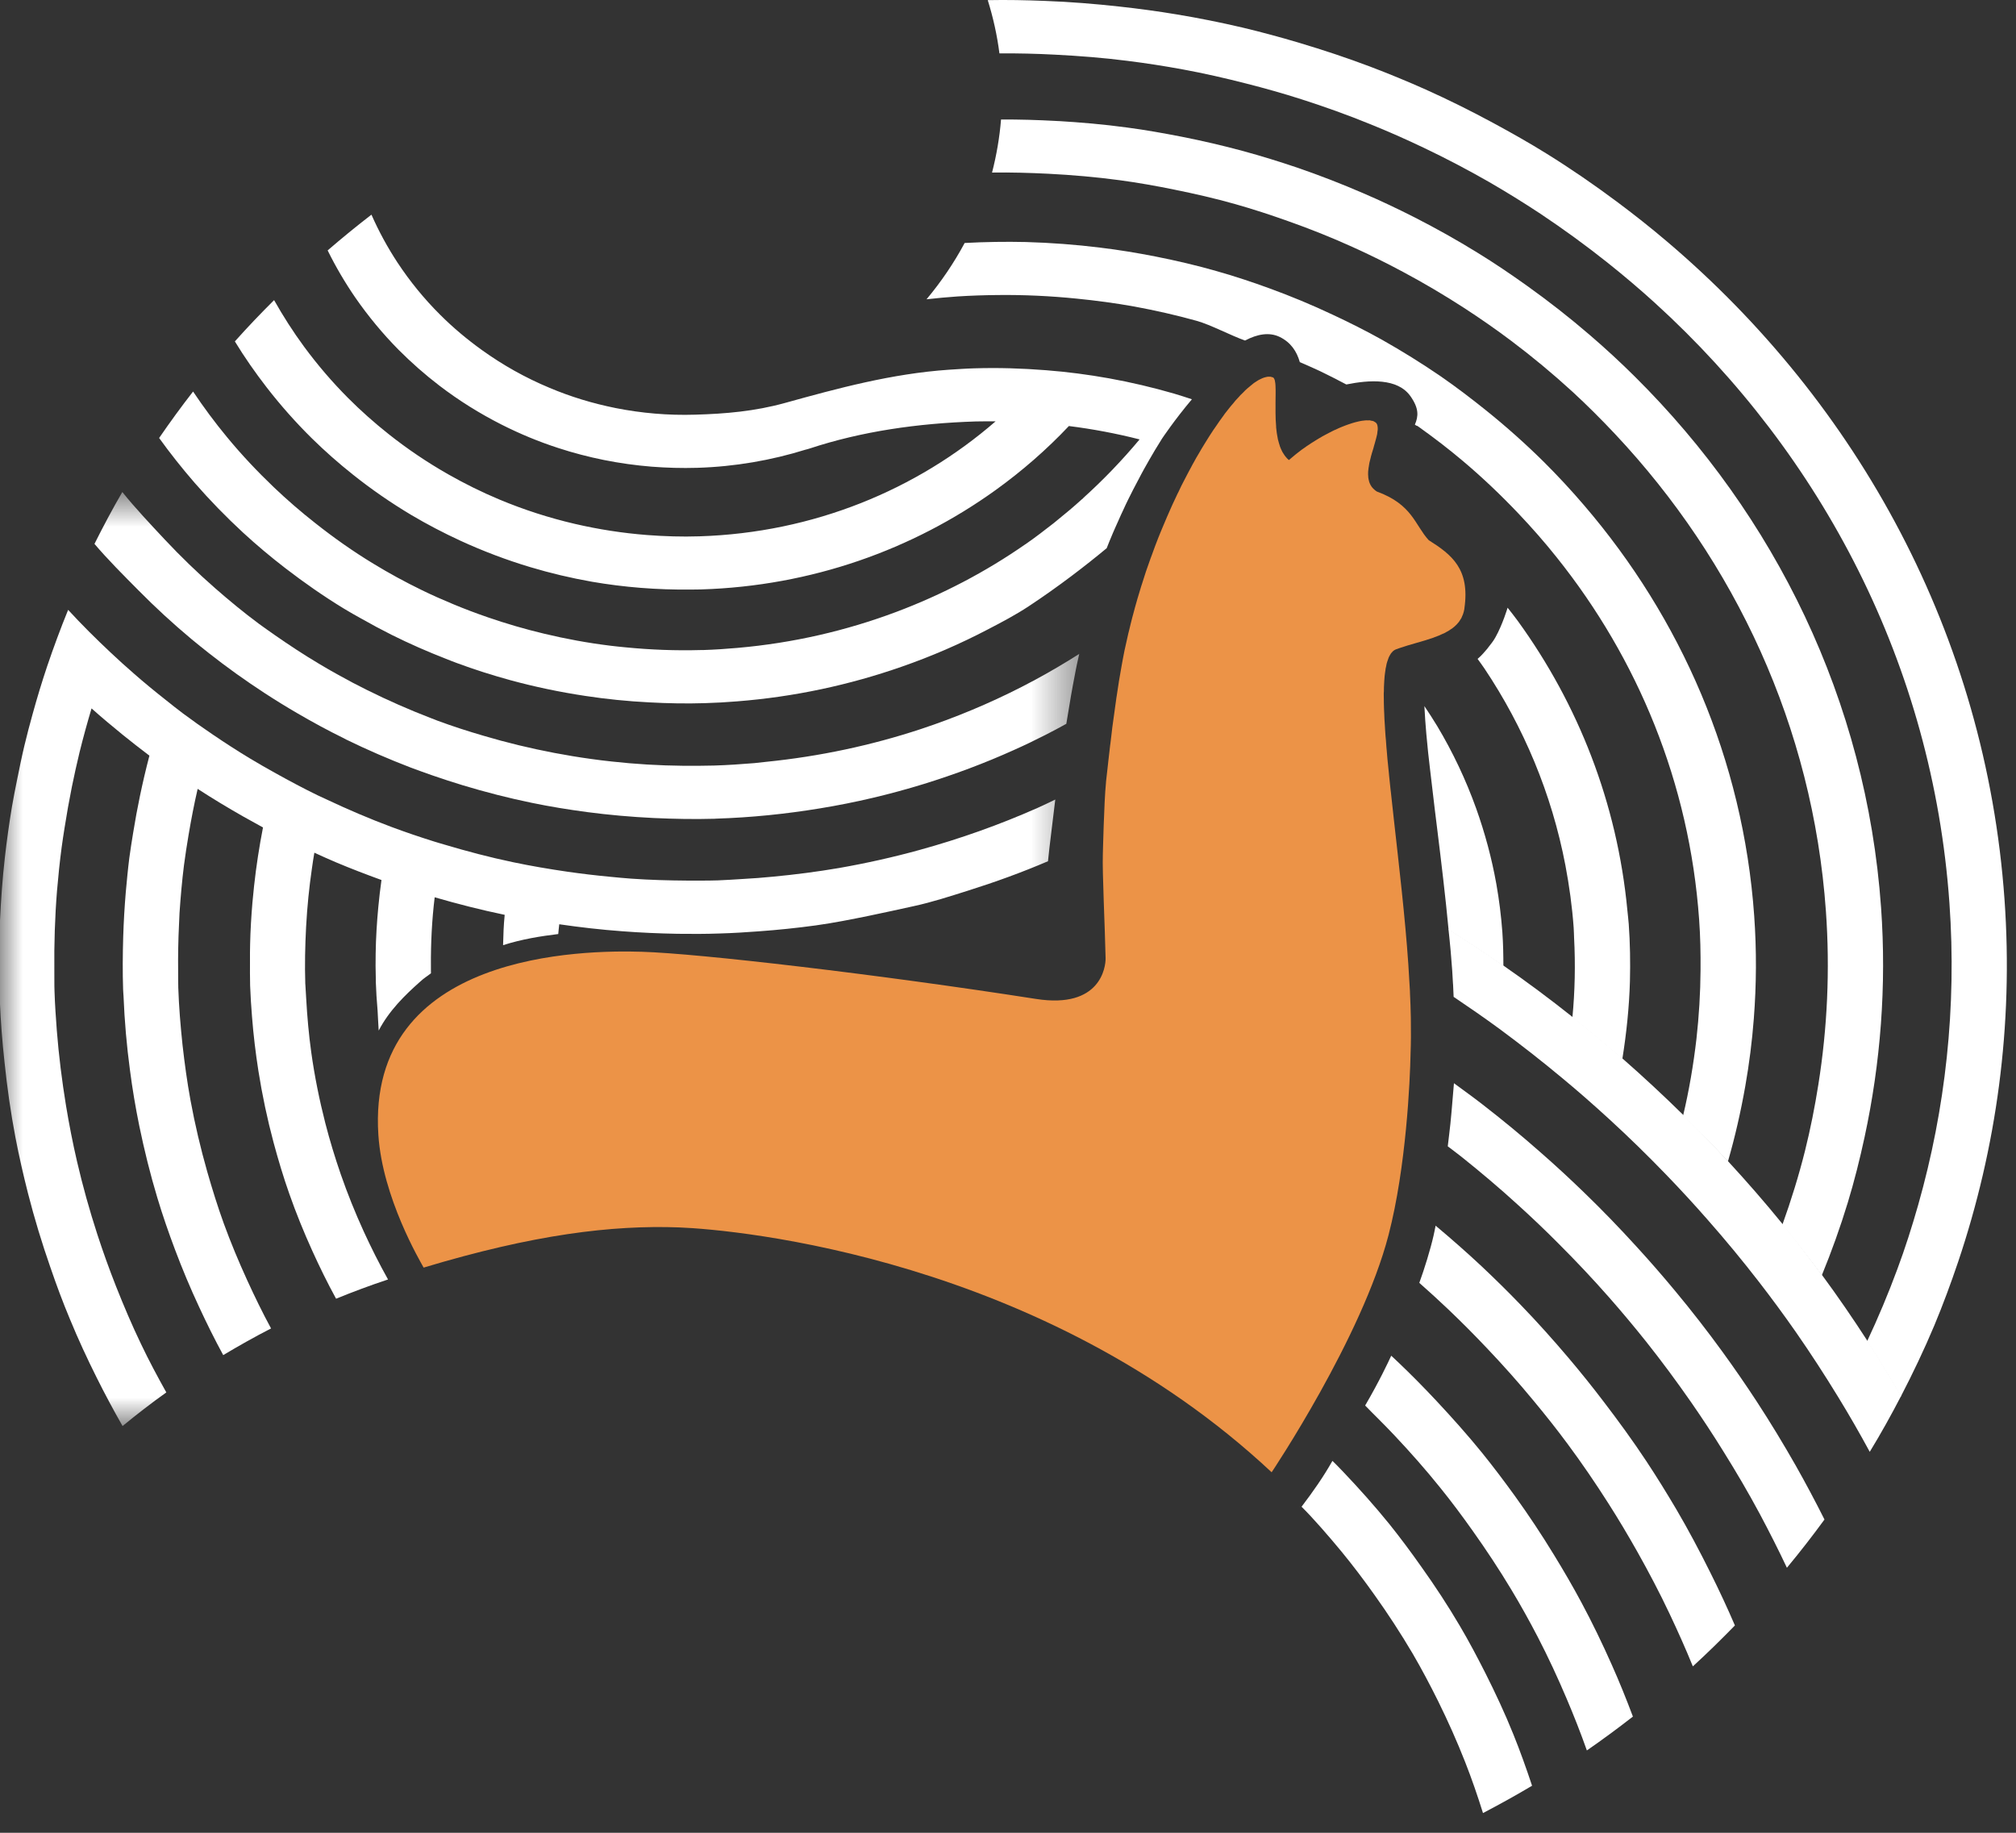 <svg width="44" height="40" viewBox="0 0 44 40" fill="none" xmlns="http://www.w3.org/2000/svg">
<rect x="0" y="0" width="44" height="40" fill="#333333" stroke="none"/>
<path fill-rule="evenodd" clip-rule="evenodd" d="M35.285 4.399C34.793 4.033 34.287 3.684 33.764 3.359C33.384 3.122 32.993 2.902 32.598 2.688C32.116 2.427 31.622 2.181 31.117 1.954C30.718 1.776 30.31 1.608 29.899 1.452C29.394 1.261 28.879 1.091 28.358 0.935C27.948 0.813 27.534 0.701 27.116 0.601C26.645 0.491 26.168 0.395 25.686 0.315C25.272 0.246 24.852 0.189 24.431 0.143C23.895 0.084 23.356 0.04 22.811 0.02C22.397 0.003 21.979 -0.005 21.558 0.003C21.675 0.378 21.762 0.766 21.813 1.165C22.22 1.162 22.625 1.172 23.026 1.193C23.555 1.22 24.081 1.261 24.598 1.327C25.008 1.378 25.413 1.441 25.815 1.515C26.283 1.601 26.746 1.707 27.202 1.824C27.608 1.927 28.008 2.04 28.405 2.167C28.911 2.329 29.41 2.508 29.898 2.707C30.297 2.868 30.689 3.041 31.074 3.225C31.559 3.456 32.033 3.705 32.498 3.971C32.88 4.192 33.255 4.424 33.623 4.667C34.125 5.002 34.612 5.356 35.082 5.73C35.437 6.013 35.784 6.306 36.119 6.611C39.766 9.928 42.179 14.518 42.547 19.706C42.709 21.988 42.459 24.207 41.865 26.298C41.73 26.772 41.581 27.241 41.409 27.702C41.213 28.233 40.99 28.764 40.75 29.274C41.006 29.668 41.252 30.072 41.487 30.477C41.748 29.975 41.998 29.45 42.218 28.926C42.408 28.47 42.579 28.008 42.738 27.537C43.573 25.056 43.945 22.386 43.749 19.628C43.341 13.871 40.554 8.809 36.378 5.267C36.024 4.966 35.659 4.678 35.285 4.399Z" fill="white"/>
<path fill-rule="evenodd" clip-rule="evenodd" d="M35.685 8.223C35.369 7.909 35.041 7.606 34.702 7.315C34.26 6.934 33.798 6.573 33.322 6.233C32.972 5.983 32.616 5.742 32.248 5.516C31.805 5.242 31.349 4.987 30.882 4.748C30.511 4.56 30.134 4.38 29.751 4.216C29.279 4.012 28.798 3.825 28.308 3.657C27.923 3.527 27.532 3.406 27.137 3.298C26.694 3.178 26.246 3.074 25.791 2.984C25.396 2.907 25 2.836 24.598 2.783C24.089 2.714 23.572 2.668 23.053 2.64C22.653 2.618 22.252 2.606 21.848 2.608C21.816 3.003 21.749 3.389 21.652 3.766C22.064 3.76 22.474 3.772 22.881 3.792C23.406 3.819 23.925 3.864 24.437 3.933C24.837 3.987 25.231 4.057 25.623 4.137C26.073 4.228 26.519 4.33 26.957 4.454C27.346 4.564 27.728 4.689 28.107 4.824C28.589 4.994 29.06 5.182 29.521 5.391C29.896 5.56 30.263 5.742 30.623 5.935C31.078 6.178 31.52 6.44 31.95 6.718C32.303 6.947 32.65 7.188 32.986 7.441C33.447 7.788 33.891 8.157 34.316 8.546C34.638 8.842 34.947 9.151 35.247 9.47C37.861 12.251 39.566 15.859 39.851 19.883C39.943 21.172 39.882 22.438 39.687 23.666C39.61 24.155 39.514 24.639 39.395 25.116C39.259 25.66 39.089 26.207 38.901 26.73C39.195 27.092 39.484 27.458 39.762 27.833C39.974 27.316 40.166 26.781 40.329 26.245C40.472 25.775 40.592 25.296 40.696 24.813C41.043 23.203 41.177 21.524 41.055 19.805C40.733 15.281 38.733 11.249 35.685 8.223Z" fill="white"/>
<path fill-rule="evenodd" clip-rule="evenodd" d="M35.548 20.168C35.541 20.066 35.527 19.967 35.518 19.866C35.296 17.522 34.443 15.37 33.131 13.558C33.058 13.458 32.981 13.361 32.904 13.263C32.904 13.263 32.795 13.631 32.638 13.91C32.585 14.004 32.539 14.055 32.488 14.122L32.46 14.159L32.426 14.198C32.389 14.242 32.352 14.284 32.312 14.323L32.249 14.38C32.299 14.45 32.35 14.518 32.397 14.588C33.255 15.87 33.867 17.322 34.166 18.888C34.25 19.333 34.313 19.785 34.346 20.247C34.351 20.32 34.352 20.393 34.355 20.465C34.386 21.05 34.373 21.644 34.318 22.21C34.69 22.505 35.051 22.804 35.408 23.115C35.497 22.561 35.558 21.985 35.574 21.412C35.584 21.001 35.578 20.587 35.548 20.168Z" fill="white"/>
<path fill-rule="evenodd" clip-rule="evenodd" d="M32.659 19.297C32.558 18.73 32.409 18.181 32.22 17.65C31.994 17.019 31.708 16.415 31.368 15.847C31.279 15.699 31.184 15.554 31.088 15.411L31.106 15.715C31.108 15.735 31.13 16.015 31.13 16.015L31.169 16.419L31.208 16.762L31.315 17.667L31.368 18.096C31.457 18.815 31.547 19.563 31.616 20.293C32.022 20.549 32.42 20.811 32.812 21.085C32.812 20.844 32.807 20.592 32.79 20.35C32.764 19.993 32.72 19.642 32.659 19.297Z" fill="white"/>
<path fill-rule="evenodd" clip-rule="evenodd" d="M24.234 11.766C24.273 11.67 24.307 11.592 24.341 11.515L24.395 11.395C24.419 11.341 24.442 11.286 24.467 11.233L24.506 11.15C24.521 11.114 24.548 11.06 24.573 11.005L24.627 10.894C24.667 10.816 24.698 10.751 24.731 10.687L24.906 10.354C24.948 10.274 24.988 10.204 25.026 10.137C25.039 10.112 25.062 10.071 25.086 10.031C25.105 9.998 25.128 9.956 25.155 9.913L25.204 9.829L25.361 9.574C25.361 9.574 25.63 9.169 26.014 8.714C25.885 8.672 25.757 8.629 25.626 8.591L25.623 8.59C25.16 8.456 24.687 8.344 24.205 8.257C23.754 8.176 23.296 8.116 22.831 8.08C22.313 8.039 21.788 8.022 21.256 8.039C21.074 8.044 20.893 8.058 20.711 8.069C19.461 8.155 18.284 8.475 17.13 8.795C16.471 8.977 15.835 9.031 15.177 9.05C14.581 9.069 13.998 9.017 13.438 8.906C12.935 8.805 12.451 8.658 11.991 8.463C11.466 8.244 10.975 7.968 10.521 7.642C10.195 7.408 9.887 7.15 9.605 6.868C9.257 6.522 8.947 6.141 8.678 5.734C8.459 5.401 8.268 5.051 8.107 4.685C7.78 4.936 7.462 5.197 7.151 5.465C7.329 5.826 7.532 6.171 7.759 6.501C8.039 6.904 8.352 7.282 8.696 7.631C8.975 7.911 9.273 8.174 9.588 8.415C10.012 8.74 10.467 9.024 10.949 9.268C11.345 9.468 11.758 9.64 12.188 9.779C12.835 9.99 13.517 10.128 14.222 10.185C14.549 10.21 14.88 10.22 15.216 10.21C16.041 10.185 16.835 10.046 17.584 9.813C17.61 9.808 17.635 9.8 17.667 9.79C18.809 9.413 20.027 9.239 21.295 9.198C21.441 9.195 21.586 9.195 21.73 9.195C20.011 10.688 17.757 11.627 15.265 11.705C14.881 11.718 14.5 11.705 14.124 11.677C13.587 11.635 13.061 11.553 12.549 11.434C11.98 11.302 11.431 11.124 10.902 10.903C10.514 10.741 10.14 10.555 9.779 10.35C9.323 10.09 8.89 9.798 8.483 9.475C8.173 9.229 7.878 8.968 7.6 8.689C7.25 8.338 6.928 7.962 6.635 7.564C6.397 7.24 6.18 6.901 5.982 6.55C5.688 6.842 5.401 7.143 5.126 7.451C5.338 7.799 5.572 8.134 5.822 8.457C6.126 8.849 6.456 9.221 6.811 9.571C7.092 9.847 7.389 10.109 7.7 10.356C8.102 10.677 8.529 10.972 8.976 11.239C9.322 11.444 9.682 11.632 10.051 11.802C10.541 12.027 11.048 12.22 11.572 12.377C12.011 12.509 12.46 12.615 12.918 12.696C13.619 12.817 14.341 12.875 15.078 12.867C15.153 12.865 15.228 12.867 15.305 12.864C17.714 12.79 19.925 11.993 21.725 10.699C22.306 10.281 22.844 9.812 23.329 9.298C23.855 9.364 24.37 9.462 24.872 9.59C24.492 10.045 24.081 10.473 23.64 10.871L23.643 10.872C23.633 10.88 23.621 10.89 23.61 10.899C23.439 11.054 23.262 11.204 23.082 11.348C23.054 11.372 23.026 11.395 22.998 11.417C22.796 11.575 22.592 11.732 22.38 11.879C22.38 11.879 22.38 11.879 22.378 11.879C21.516 12.479 20.569 12.976 19.561 13.355C18.472 13.764 17.311 14.034 16.098 14.14C15.851 14.162 15.601 14.179 15.349 14.187C15.333 14.187 15.318 14.187 15.302 14.187C14.745 14.203 14.194 14.181 13.654 14.128C13.542 14.117 13.429 14.106 13.318 14.092C12.827 14.032 12.346 13.943 11.875 13.83C11.459 13.731 11.049 13.611 10.651 13.474C10.393 13.385 10.14 13.29 9.891 13.186C9.658 13.089 9.426 12.987 9.2 12.876C8.84 12.701 8.49 12.51 8.15 12.303C7.706 12.034 7.283 11.735 6.88 11.416C6.565 11.169 6.263 10.907 5.974 10.632C5.613 10.287 5.269 9.922 4.952 9.537C4.689 9.219 4.444 8.888 4.214 8.545C3.956 8.876 3.71 9.214 3.473 9.559C3.715 9.895 3.973 10.22 4.245 10.534C4.579 10.917 4.933 11.281 5.308 11.627C5.603 11.898 5.911 12.157 6.23 12.402C6.639 12.717 7.064 13.014 7.508 13.284C7.631 13.359 7.757 13.43 7.884 13.5C8.104 13.625 8.328 13.745 8.555 13.859C8.938 14.049 9.33 14.222 9.732 14.378C9.811 14.409 9.889 14.441 9.969 14.47C10.351 14.612 10.742 14.736 11.139 14.845C11.671 14.99 12.216 15.104 12.772 15.188C13.231 15.258 13.697 15.305 14.169 15.329C14.572 15.351 14.979 15.359 15.387 15.346C15.623 15.339 15.855 15.326 16.087 15.307C17.34 15.209 18.542 14.948 19.676 14.552C20.326 14.326 20.954 14.054 21.554 13.74C21.862 13.58 22.169 13.419 22.456 13.229C23.11 12.797 23.696 12.344 24.154 11.964C24.175 11.913 24.193 11.864 24.215 11.811L24.234 11.766Z" fill="white"/>
<mask id="mask0_28_1198" style="mask-type:luminance" maskUnits="userSpaceOnUse" x="0" y="10" width="24" height="22">
<path d="M0 10.738H23.555V31.123H0V10.738Z" fill="white"/>
</mask>
<g mask="url(#mask0_28_1198)">
<path fill-rule="evenodd" clip-rule="evenodd" d="M23.41 14.989L23.478 14.629C23.487 14.585 23.496 14.54 23.505 14.497C23.52 14.423 23.537 14.346 23.555 14.271C23.477 14.32 23.4 14.369 23.323 14.416C22.99 14.62 22.649 14.812 22.299 14.991C21.595 15.351 20.86 15.659 20.096 15.912C19.02 16.267 17.889 16.509 16.72 16.627C16.634 16.636 16.548 16.647 16.463 16.655C16.172 16.679 15.878 16.699 15.582 16.708C15.359 16.714 15.137 16.714 14.916 16.713C14.389 16.708 13.869 16.677 13.354 16.62C13.199 16.604 13.046 16.584 12.893 16.563C12.625 16.526 12.36 16.482 12.097 16.432C11.572 16.332 11.059 16.208 10.554 16.058C10.214 15.959 9.876 15.85 9.547 15.728C9.501 15.71 9.457 15.691 9.411 15.675C8.932 15.491 8.464 15.285 8.01 15.059C7.798 14.954 7.588 14.844 7.382 14.728C7.239 14.649 7.098 14.569 6.96 14.485C6.629 14.288 6.308 14.077 5.994 13.858C5.881 13.777 5.764 13.698 5.652 13.615C5.322 13.37 5.007 13.11 4.699 12.841C4.313 12.503 3.944 12.147 3.594 11.773C3.303 11.462 2.934 11.071 2.67 10.738C2.455 11.108 2.254 11.486 2.062 11.87C2.337 12.197 2.721 12.581 3.022 12.884C3.389 13.256 3.774 13.61 4.176 13.946C4.302 14.051 4.431 14.153 4.559 14.255C4.754 14.409 4.953 14.557 5.154 14.702C5.356 14.846 5.56 14.986 5.767 15.121C6.003 15.275 6.244 15.424 6.489 15.566C6.82 15.759 7.157 15.943 7.503 16.112C7.52 16.122 7.537 16.131 7.555 16.14C8.013 16.364 8.483 16.567 8.964 16.752C9.121 16.811 9.279 16.867 9.438 16.923C9.656 16.998 9.877 17.071 10.099 17.138C10.595 17.288 11.1 17.418 11.613 17.523C12.009 17.605 12.412 17.67 12.818 17.724C13.296 17.787 13.778 17.829 14.267 17.853C14.708 17.873 15.152 17.882 15.601 17.869C15.608 17.868 15.615 17.869 15.622 17.867C16.393 17.843 17.152 17.765 17.893 17.643C18.669 17.517 19.424 17.337 20.16 17.111C20.834 16.902 21.491 16.657 22.126 16.37C22.36 16.266 22.591 16.155 22.818 16.039C22.972 15.961 23.123 15.88 23.273 15.797C23.307 15.587 23.341 15.38 23.375 15.184C23.375 15.184 23.399 15.046 23.41 14.989Z" fill="white"/>
</g>
<mask id="mask1_28_1198" style="mask-type:luminance" maskUnits="userSpaceOnUse" x="0" y="10" width="24" height="22">
<path d="M0 10.738H23.555V31.123H0V10.738Z" fill="white"/>
</mask>
<g mask="url(#mask1_28_1198)">
<path fill-rule="evenodd" clip-rule="evenodd" d="M9.147 21.445C9.295 21.311 9.29 21.334 9.406 21.241C9.406 21.223 9.406 21.203 9.405 21.184C9.405 21.152 9.405 21.12 9.405 21.09C9.401 20.581 9.427 20.076 9.487 19.583C9.989 19.729 10.499 19.859 11.015 19.966C10.991 20.215 10.987 20.373 10.98 20.628C11.397 20.495 11.8 20.432 12.184 20.385C12.191 20.286 12.197 20.271 12.206 20.172C12.661 20.238 13.12 20.291 13.586 20.325C13.983 20.355 14.386 20.373 14.79 20.38C15.094 20.384 15.4 20.384 15.708 20.373C15.994 20.365 16.278 20.347 16.561 20.326C16.977 20.296 17.391 20.253 17.802 20.197C18.194 20.143 18.583 20.065 18.97 19.986C19.296 19.919 19.62 19.847 19.944 19.776C20.342 19.69 20.733 19.562 21.121 19.44C21.718 19.252 22.298 19.042 22.873 18.796C22.884 18.697 22.894 18.6 22.905 18.497L23.021 17.539C23.024 17.515 23.028 17.484 23.032 17.45C22.904 17.511 22.776 17.575 22.646 17.632C21.818 17.999 20.956 18.306 20.066 18.551C19.493 18.709 18.907 18.84 18.313 18.944C17.839 19.025 17.358 19.087 16.873 19.133C16.652 19.155 16.428 19.172 16.203 19.184C16.025 19.194 15.849 19.208 15.669 19.214C15.446 19.221 15.225 19.219 15.004 19.219C14.591 19.216 14.181 19.205 13.773 19.176C13.619 19.166 13.465 19.149 13.312 19.135C13.001 19.106 12.692 19.069 12.385 19.025C11.986 18.967 11.591 18.9 11.2 18.818C10.688 18.711 10.185 18.578 9.69 18.43C9.617 18.407 9.544 18.389 9.472 18.365C9.159 18.267 8.85 18.162 8.544 18.048C8.057 17.866 7.581 17.662 7.116 17.442C7.053 17.413 6.99 17.384 6.928 17.355C6.62 17.205 6.317 17.043 6.02 16.878C5.831 16.773 5.642 16.666 5.457 16.554C5.18 16.387 4.91 16.212 4.642 16.03C4.421 15.881 4.204 15.727 3.989 15.567C3.864 15.474 3.743 15.376 3.621 15.279C3.383 15.092 3.151 14.901 2.926 14.704C2.751 14.552 2.58 14.398 2.413 14.24C2.094 13.941 1.783 13.632 1.487 13.31C1.322 13.715 1.17 14.126 1.029 14.542C0.914 14.885 0.808 15.234 0.711 15.587C0.648 15.812 0.589 16.039 0.534 16.268C0.474 16.519 0.422 16.773 0.371 17.028C0.332 17.22 0.294 17.412 0.261 17.606C0.2 17.97 0.149 18.338 0.107 18.708C0.055 19.164 0.022 19.626 0 20.091C-0.021 20.616 -0.032 21.145 -0.015 21.679C-0.013 21.738 -0.005 21.796 -0.003 21.854C0.015 22.296 0.05 22.733 0.097 23.166C0.155 23.727 0.233 24.28 0.337 24.825C0.416 25.238 0.51 25.646 0.613 26.051C0.752 26.595 0.915 27.13 1.098 27.655C1.23 28.041 1.372 28.423 1.529 28.797C1.707 29.229 1.902 29.65 2.11 30.066C2.289 30.425 2.477 30.776 2.675 31.123C2.984 30.869 3.302 30.623 3.63 30.389C3.437 30.044 3.25 29.694 3.079 29.335C2.881 28.924 2.702 28.502 2.533 28.076C2.386 27.702 2.249 27.324 2.124 26.939C1.955 26.418 1.806 25.887 1.681 25.348C1.588 24.946 1.508 24.539 1.44 24.126C1.352 23.588 1.284 23.044 1.24 22.49C1.219 22.209 1.199 21.926 1.19 21.642C1.184 21.489 1.188 21.337 1.186 21.186C1.18 20.6 1.198 20.019 1.244 19.444C1.271 19.125 1.304 18.806 1.346 18.49C1.364 18.35 1.387 18.211 1.408 18.074C1.455 17.771 1.509 17.47 1.569 17.171C1.621 16.917 1.676 16.666 1.737 16.415C1.816 16.095 1.904 15.776 1.998 15.461C2.221 15.659 2.448 15.85 2.68 16.038C2.872 16.192 3.064 16.344 3.261 16.492C3.185 16.783 3.116 17.076 3.054 17.374C2.999 17.638 2.95 17.903 2.907 18.17C2.878 18.355 2.846 18.539 2.822 18.727C2.791 18.973 2.768 19.223 2.745 19.473C2.718 19.796 2.699 20.12 2.689 20.449C2.678 20.828 2.674 21.211 2.687 21.594C2.688 21.644 2.694 21.692 2.696 21.74C2.718 22.285 2.765 22.822 2.836 23.352C2.889 23.763 2.958 24.168 3.039 24.568C3.149 25.101 3.279 25.627 3.434 26.141C3.549 26.524 3.679 26.899 3.819 27.271C3.979 27.696 4.154 28.114 4.346 28.525C4.511 28.881 4.685 29.232 4.872 29.575C5.213 29.371 5.559 29.176 5.916 28.993C5.73 28.651 5.56 28.3 5.397 27.945C5.21 27.536 5.037 27.122 4.883 26.699C4.749 26.329 4.633 25.954 4.524 25.575C4.378 25.062 4.255 24.541 4.157 24.01C4.084 23.612 4.029 23.208 3.983 22.8C3.94 22.389 3.905 21.977 3.891 21.558C3.887 21.439 3.89 21.323 3.888 21.204C3.884 20.859 3.89 20.517 3.907 20.177C3.911 20.092 3.913 20.009 3.918 19.926C3.942 19.577 3.972 19.23 4.015 18.886C4.044 18.663 4.079 18.442 4.116 18.22C4.173 17.884 4.237 17.548 4.314 17.217C4.638 17.427 4.969 17.627 5.305 17.818C5.45 17.899 5.594 17.98 5.74 18.059C5.658 18.48 5.592 18.906 5.545 19.338C5.532 19.459 5.52 19.58 5.509 19.703C5.484 20 5.466 20.299 5.459 20.6C5.455 20.725 5.456 20.848 5.456 20.972C5.456 21.151 5.454 21.329 5.459 21.51C5.467 21.736 5.482 21.962 5.5 22.186C5.531 22.587 5.579 22.982 5.64 23.374C5.724 23.904 5.834 24.423 5.97 24.932C6.072 25.311 6.184 25.686 6.314 26.054C6.462 26.477 6.631 26.891 6.815 27.297C6.976 27.652 7.148 28.003 7.335 28.344C7.706 28.193 8.084 28.051 8.469 27.924C8.277 27.581 8.101 27.231 7.937 26.873C7.752 26.468 7.585 26.053 7.437 25.628C7.311 25.263 7.198 24.892 7.1 24.512C6.971 24.006 6.866 23.491 6.793 22.965C6.739 22.576 6.704 22.18 6.682 21.781C6.677 21.685 6.669 21.59 6.665 21.493C6.665 21.485 6.664 21.479 6.663 21.472C6.65 21.057 6.659 20.65 6.68 20.243C6.68 20.231 6.68 20.22 6.682 20.208C6.705 19.788 6.747 19.371 6.807 18.959C6.824 18.843 6.84 18.724 6.861 18.61C7.017 18.681 7.172 18.752 7.331 18.819C7.658 18.957 7.99 19.084 8.326 19.206C8.298 19.4 8.276 19.596 8.257 19.793C8.225 20.13 8.204 20.47 8.199 20.814C8.195 20.993 8.197 21.175 8.202 21.355C8.204 21.379 8.202 21.401 8.202 21.425C8.21 21.636 8.222 21.847 8.241 22.056C8.244 22.087 8.261 22.46 8.265 22.492C8.494 22.051 8.847 21.713 9.147 21.445Z" fill="white"/>
</g>
<path fill-rule="evenodd" clip-rule="evenodd" d="M40.757 29.264C40.44 28.774 40.111 28.294 39.765 27.825C39.488 27.451 39.202 27.08 38.908 26.718C38.524 26.246 38.124 25.787 37.712 25.34C37.395 24.996 37.068 24.661 36.736 24.332C36.307 23.91 35.866 23.5 35.413 23.103C35.056 22.791 34.691 22.488 34.319 22.194C33.829 21.804 33.327 21.43 32.812 21.073C32.421 20.799 32.02 20.536 31.614 20.28C31.628 20.434 31.648 20.588 31.66 20.742L31.673 20.902C31.69 21.093 31.703 21.283 31.712 21.47L31.714 21.488C31.719 21.58 31.722 21.668 31.726 21.756C32.063 21.983 32.395 22.212 32.721 22.451C33.193 22.8 33.657 23.162 34.106 23.537C34.453 23.824 34.792 24.123 35.124 24.427C35.548 24.815 35.958 25.216 36.358 25.63C36.67 25.953 36.974 26.283 37.271 26.622C37.659 27.062 38.032 27.514 38.391 27.978C38.667 28.335 38.935 28.699 39.194 29.07C39.517 29.534 39.825 30.009 40.121 30.493C40.36 30.883 40.589 31.282 40.808 31.686C41.052 31.287 41.278 30.879 41.493 30.465C41.258 30.06 41.013 29.658 40.757 29.264Z" fill="white"/>
<path fill-rule="evenodd" clip-rule="evenodd" d="M31.68 24.268L31.656 24.521C31.64 24.684 31.618 24.835 31.598 25.018C31.699 25.097 31.804 25.171 31.904 25.252C32.321 25.586 32.729 25.93 33.123 26.29C33.431 26.569 33.732 26.855 34.025 27.151C34.401 27.526 34.766 27.914 35.118 28.314C35.394 28.628 35.662 28.948 35.923 29.275C36.265 29.705 36.592 30.148 36.907 30.6C37.15 30.95 37.384 31.306 37.608 31.667C37.89 32.119 38.161 32.579 38.413 33.05C38.617 33.434 38.814 33.821 39 34.216C39.284 33.874 39.558 33.522 39.82 33.163C39.62 32.765 39.412 32.374 39.194 31.988C38.923 31.512 38.639 31.043 38.34 30.585C38.102 30.221 37.854 29.862 37.598 29.509C37.267 29.053 36.921 28.608 36.561 28.175C36.286 27.843 36.004 27.52 35.714 27.203C35.344 26.797 34.963 26.402 34.569 26.022C34.261 25.724 33.947 25.433 33.625 25.152C33.212 24.787 32.785 24.436 32.347 24.097C32.147 23.941 31.939 23.793 31.733 23.641C31.733 23.641 31.692 24.111 31.68 24.268Z" fill="white"/>
<path fill-rule="evenodd" clip-rule="evenodd" d="M29.279 33.863C29.531 34.17 29.77 34.486 29.999 34.809C30.295 35.223 30.573 35.651 30.833 36.091C31.029 36.428 31.212 36.773 31.386 37.124C31.601 37.559 31.799 38.002 31.977 38.455C32.121 38.82 32.249 39.193 32.367 39.57C32.73 39.379 33.088 39.182 33.438 38.973C33.312 38.594 33.179 38.22 33.03 37.852C32.846 37.394 32.638 36.95 32.417 36.511C32.24 36.161 32.056 35.814 31.857 35.477C31.598 35.037 31.318 34.611 31.022 34.196C30.796 33.875 30.562 33.56 30.317 33.255C29.998 32.862 29.661 32.485 29.313 32.119C29.222 32.023 29.151 31.952 29.081 31.883C28.885 32.23 28.661 32.55 28.407 32.884C28.647 33.119 29.002 33.527 29.279 33.863Z" fill="white"/>
<path fill-rule="evenodd" clip-rule="evenodd" d="M29.795 30.675C29.951 30.838 30.218 31.095 30.441 31.334C30.785 31.699 31.118 32.076 31.433 32.468C31.68 32.773 31.913 33.087 32.141 33.408C32.438 33.826 32.721 34.254 32.986 34.695C33.189 35.032 33.381 35.378 33.563 35.728C33.791 36.168 33.999 36.617 34.193 37.074C34.351 37.445 34.499 37.821 34.634 38.203C34.978 37.965 35.311 37.719 35.639 37.464C35.495 37.081 35.342 36.701 35.176 36.33C34.972 35.871 34.754 35.419 34.517 34.977C34.328 34.623 34.126 34.278 33.917 33.936C33.648 33.495 33.362 33.064 33.061 32.646C32.83 32.327 32.593 32.012 32.345 31.705C32.028 31.315 31.692 30.939 31.349 30.572C31.079 30.283 30.803 30.004 30.518 29.732C30.468 29.683 30.414 29.637 30.364 29.588C30.305 29.716 30.103 30.148 29.795 30.675Z" fill="white"/>
<path fill-rule="evenodd" clip-rule="evenodd" d="M31.288 26.967C31.218 27.274 31.089 27.692 30.977 27.998C31.193 28.189 31.407 28.384 31.614 28.581C31.901 28.855 32.181 29.136 32.453 29.424C32.804 29.793 33.144 30.174 33.468 30.567C33.724 30.875 33.973 31.188 34.211 31.51C34.525 31.933 34.821 32.367 35.103 32.81C35.323 33.154 35.532 33.506 35.733 33.862C35.983 34.307 36.221 34.758 36.439 35.22C36.618 35.598 36.789 35.98 36.947 36.368C37.263 36.08 37.568 35.779 37.865 35.475C37.697 35.084 37.518 34.7 37.329 34.322C37.096 33.853 36.851 33.392 36.588 32.943C36.377 32.586 36.16 32.234 35.931 31.888C35.636 31.442 35.321 31.01 34.996 30.585C34.749 30.26 34.495 29.945 34.233 29.635C33.897 29.239 33.552 28.853 33.191 28.48C32.912 28.19 32.625 27.908 32.333 27.633C32.008 27.329 31.674 27.036 31.333 26.75C31.325 26.791 31.307 26.878 31.307 26.878L31.288 26.967Z" fill="white"/>
<path fill-rule="evenodd" clip-rule="evenodd" d="M27.931 7.354C28.173 7.473 28.302 7.668 28.369 7.903C28.509 7.965 28.651 8.025 28.791 8.091C28.991 8.187 29.189 8.287 29.384 8.391C29.876 8.292 30.502 8.244 30.786 8.65C30.971 8.914 30.96 9.084 30.88 9.268C30.959 9.323 30.888 9.261 30.966 9.317C31.296 9.553 31.619 9.8 31.928 10.061C32.355 10.421 32.759 10.806 33.143 11.21C33.434 11.517 33.714 11.835 33.977 12.166C35.742 14.373 36.872 17.085 37.084 20.067C37.111 20.436 37.118 20.806 37.115 21.169C37.112 21.674 37.081 22.176 37.026 22.67C36.961 23.233 36.864 23.805 36.734 24.349C37.066 24.677 37.396 25.005 37.713 25.348C37.868 24.813 37.994 24.259 38.092 23.703C38.177 23.219 38.24 22.727 38.278 22.229C38.335 21.493 38.34 20.745 38.286 19.987C38.044 16.573 36.681 13.485 34.574 11.029C34.294 10.701 33.999 10.384 33.694 10.08C33.294 9.685 32.875 9.311 32.437 8.959C32.113 8.699 31.783 8.447 31.44 8.21C31.027 7.927 30.599 7.662 30.159 7.413C29.809 7.218 29.45 7.038 29.084 6.867C28.632 6.654 28.169 6.461 27.695 6.289C27.32 6.152 26.941 6.027 26.553 5.917C26.116 5.791 25.67 5.688 25.219 5.598C24.82 5.52 24.417 5.453 24.009 5.404C23.476 5.338 22.937 5.298 22.391 5.282C21.948 5.272 21.502 5.279 21.054 5.303C20.82 5.74 20.54 6.151 20.222 6.532C20.445 6.506 20.67 6.486 20.897 6.47C21.188 6.451 21.477 6.442 21.766 6.439C22.352 6.432 22.933 6.46 23.505 6.518C23.927 6.56 24.344 6.616 24.757 6.69C25.217 6.775 25.672 6.878 26.117 7.002C26.425 7.088 26.874 7.328 27.174 7.432C27.438 7.293 27.699 7.242 27.931 7.354Z" fill="white"/>
<path fill-rule="evenodd" clip-rule="evenodd" d="M31.182 11.789C30.874 11.451 30.831 11.013 30.047 10.726C30.021 10.709 29.998 10.69 29.979 10.67C29.974 10.667 29.969 10.662 29.965 10.657C29.946 10.638 29.93 10.616 29.918 10.593C29.916 10.588 29.913 10.584 29.91 10.58C29.899 10.558 29.889 10.534 29.881 10.509C29.881 10.506 29.88 10.504 29.88 10.501C29.872 10.476 29.867 10.447 29.863 10.419C29.863 10.412 29.863 10.406 29.863 10.402C29.859 10.372 29.858 10.342 29.86 10.313C29.86 10.307 29.86 10.303 29.86 10.298C29.863 10.271 29.866 10.242 29.869 10.213C29.87 10.209 29.871 10.203 29.872 10.198C29.876 10.168 29.881 10.136 29.887 10.104C29.889 10.096 29.892 10.088 29.893 10.08C29.899 10.05 29.907 10.019 29.916 9.988C29.917 9.98 29.919 9.972 29.921 9.965C29.927 9.94 29.935 9.914 29.942 9.89C29.944 9.878 29.948 9.868 29.952 9.858C29.959 9.833 29.966 9.808 29.975 9.783C29.983 9.747 29.995 9.711 30.005 9.676C30.007 9.669 30.01 9.661 30.011 9.653C30.019 9.628 30.026 9.602 30.032 9.578C30.035 9.571 30.036 9.565 30.037 9.559C30.045 9.53 30.051 9.502 30.057 9.476C30.057 9.47 30.058 9.464 30.059 9.459C30.062 9.438 30.065 9.42 30.066 9.4C30.069 9.393 30.069 9.385 30.069 9.377C30.071 9.362 30.069 9.346 30.069 9.332C30.069 9.325 30.068 9.319 30.067 9.313C30.065 9.293 30.061 9.275 30.054 9.259C30.047 9.242 30.035 9.228 30.019 9.217C30.015 9.213 30.008 9.21 30.003 9.208C29.991 9.2 29.98 9.192 29.965 9.188C29.958 9.185 29.946 9.185 29.938 9.184C29.923 9.179 29.909 9.176 29.892 9.173C29.881 9.173 29.867 9.174 29.855 9.175C29.838 9.173 29.82 9.173 29.802 9.175H29.797C29.789 9.176 29.777 9.177 29.767 9.179C29.743 9.18 29.72 9.185 29.693 9.189C29.678 9.192 29.662 9.195 29.646 9.199C29.621 9.205 29.596 9.21 29.569 9.218C29.551 9.224 29.534 9.229 29.515 9.234C29.488 9.242 29.461 9.251 29.433 9.261C29.414 9.268 29.394 9.275 29.374 9.282C29.346 9.293 29.317 9.305 29.287 9.316C29.276 9.322 29.265 9.325 29.253 9.33C29.242 9.334 29.231 9.34 29.218 9.345C29.197 9.354 29.178 9.364 29.157 9.374C29.128 9.385 29.103 9.397 29.076 9.411C29.055 9.422 29.034 9.433 29.012 9.444C28.984 9.457 28.956 9.472 28.93 9.487C28.908 9.498 28.886 9.51 28.863 9.523C28.836 9.539 28.809 9.555 28.781 9.571C28.759 9.585 28.737 9.598 28.714 9.612C28.686 9.629 28.655 9.647 28.628 9.666C28.607 9.68 28.586 9.693 28.565 9.708C28.533 9.727 28.504 9.748 28.476 9.769C28.455 9.784 28.436 9.796 28.415 9.811C28.383 9.835 28.352 9.86 28.319 9.885C28.303 9.897 28.286 9.91 28.272 9.922C28.224 9.96 28.176 10.001 28.13 10.041C28.103 10.019 28.079 9.992 28.057 9.965C28.05 9.958 28.045 9.95 28.039 9.942C28.021 9.917 28.005 9.892 27.989 9.864C27.987 9.859 27.985 9.855 27.981 9.847C27.964 9.815 27.949 9.779 27.935 9.742C27.933 9.734 27.93 9.726 27.928 9.718C27.918 9.685 27.907 9.652 27.899 9.618C27.897 9.609 27.896 9.602 27.892 9.594C27.885 9.551 27.875 9.509 27.869 9.465C27.869 9.462 27.867 9.459 27.867 9.455C27.862 9.414 27.857 9.37 27.852 9.328C27.852 9.32 27.852 9.313 27.852 9.306C27.843 9.21 27.84 9.114 27.839 9.02V9.017C27.837 8.859 27.84 8.712 27.841 8.586V8.585C27.842 8.559 27.842 8.537 27.841 8.515C27.84 8.501 27.84 8.488 27.84 8.474C27.84 8.454 27.839 8.434 27.838 8.415C27.837 8.407 27.836 8.397 27.836 8.387C27.835 8.367 27.832 8.348 27.828 8.331C27.828 8.325 27.827 8.319 27.826 8.314C27.822 8.297 27.818 8.281 27.811 8.269C27.81 8.267 27.809 8.265 27.807 8.262C27.801 8.25 27.793 8.241 27.784 8.237C27.765 8.23 27.746 8.225 27.727 8.221C27.719 8.221 27.712 8.221 27.705 8.221C27.695 8.221 27.685 8.221 27.675 8.221C27.671 8.221 27.666 8.223 27.662 8.223C27.651 8.225 27.639 8.228 27.628 8.23C27.615 8.233 27.601 8.236 27.587 8.241C27.575 8.245 27.563 8.249 27.55 8.255C27.535 8.261 27.521 8.268 27.506 8.276C27.492 8.281 27.48 8.289 27.466 8.296C27.451 8.305 27.434 8.316 27.417 8.327C27.402 8.335 27.391 8.344 27.377 8.353C27.37 8.36 27.362 8.364 27.354 8.37C27.345 8.377 27.335 8.386 27.325 8.394C27.309 8.405 27.296 8.416 27.282 8.429C27.263 8.443 27.245 8.46 27.226 8.476C27.212 8.489 27.196 8.504 27.178 8.519C27.162 8.535 27.143 8.554 27.125 8.574C27.107 8.59 27.091 8.606 27.073 8.624C27.056 8.643 27.038 8.662 27.02 8.683C27.001 8.703 26.984 8.724 26.963 8.744C26.947 8.764 26.93 8.785 26.914 8.805C26.891 8.829 26.872 8.854 26.85 8.88C26.835 8.899 26.82 8.92 26.803 8.939C26.781 8.969 26.758 8.998 26.733 9.028C26.721 9.047 26.707 9.066 26.692 9.086C26.666 9.119 26.642 9.153 26.617 9.189C26.604 9.208 26.592 9.224 26.581 9.242C26.552 9.282 26.524 9.322 26.497 9.364C26.495 9.365 26.494 9.367 26.493 9.368C26.46 9.416 26.429 9.464 26.397 9.515C26.379 9.543 26.36 9.573 26.342 9.603C26.322 9.634 26.302 9.666 26.282 9.7C26.262 9.731 26.244 9.762 26.224 9.795C26.206 9.826 26.186 9.858 26.169 9.89C26.148 9.922 26.128 9.956 26.109 9.991C26.092 10.023 26.073 10.057 26.055 10.089C26.035 10.124 26.015 10.159 25.997 10.196C25.978 10.23 25.959 10.265 25.941 10.299C25.904 10.368 25.868 10.437 25.832 10.509C25.817 10.541 25.8 10.572 25.783 10.604C25.762 10.648 25.741 10.691 25.721 10.735C25.712 10.753 25.702 10.77 25.693 10.79C25.688 10.801 25.683 10.812 25.678 10.823C25.65 10.883 25.622 10.944 25.592 11.006C25.581 11.031 25.57 11.057 25.558 11.082C25.529 11.145 25.501 11.21 25.473 11.275C25.462 11.3 25.451 11.323 25.442 11.348C25.412 11.415 25.384 11.485 25.355 11.554C25.346 11.577 25.335 11.6 25.327 11.622C25.296 11.695 25.268 11.769 25.239 11.844C25.232 11.864 25.224 11.883 25.216 11.903C25.187 11.981 25.157 12.061 25.129 12.141C25.123 12.157 25.115 12.175 25.11 12.191C25.08 12.275 25.051 12.358 25.021 12.444C25.017 12.458 25.013 12.472 25.006 12.488C24.979 12.574 24.95 12.662 24.922 12.751C24.919 12.765 24.913 12.778 24.908 12.793C24.882 12.881 24.853 12.971 24.827 13.062C24.825 13.069 24.822 13.077 24.82 13.085C24.818 13.092 24.817 13.098 24.815 13.104C24.785 13.205 24.758 13.307 24.731 13.409C24.726 13.428 24.722 13.446 24.716 13.463C24.69 13.56 24.668 13.656 24.644 13.754C24.637 13.779 24.632 13.803 24.625 13.829C24.603 13.921 24.582 14.014 24.563 14.107C24.556 14.136 24.551 14.164 24.544 14.191C24.52 14.311 24.497 14.431 24.476 14.552C24.456 14.659 24.437 14.771 24.418 14.887C24.418 14.887 24.418 14.888 24.418 14.89V14.892C24.401 14.995 24.384 15.102 24.369 15.211L24.368 15.214C24.337 15.428 24.306 15.651 24.276 15.88C24.275 15.895 24.273 15.911 24.271 15.925C24.258 16.031 24.244 16.138 24.233 16.245C24.232 16.249 24.232 16.253 24.23 16.258V16.261C24.216 16.386 24.201 16.51 24.187 16.635C24.185 16.652 24.183 16.668 24.182 16.683C24.167 16.807 24.154 16.931 24.14 17.055C24.14 17.07 24.137 17.085 24.137 17.1C24.097 17.481 24.07 18.647 24.07 18.649C24.056 19.032 24.117 20.256 24.13 20.915C24.133 21.102 24.022 22.021 22.615 21.802C19.162 21.264 15.254 20.809 14.006 20.772C12.758 20.734 7.996 20.772 8.258 24.77C8.348 26.139 9.171 27.527 9.246 27.665C11.647 26.942 13.355 26.734 14.821 26.788C16.084 26.836 22.745 27.447 27.754 32.132C27.754 32.132 29.724 29.197 30.306 26.952C30.691 25.47 30.775 23.582 30.786 22.997V22.992C30.79 22.873 30.794 22.754 30.794 22.635V22.602C30.794 22.473 30.794 22.344 30.792 22.216C30.789 22.035 30.782 21.849 30.773 21.661C30.773 21.654 30.773 21.647 30.773 21.64C30.763 21.449 30.751 21.255 30.738 21.057V21.056C30.666 20 30.532 18.878 30.418 17.853C30.412 17.788 30.403 17.722 30.397 17.658C30.393 17.625 30.39 17.593 30.386 17.56C30.376 17.47 30.365 17.381 30.357 17.294C30.353 17.268 30.351 17.243 30.348 17.219C30.338 17.121 30.328 17.025 30.318 16.931C30.317 16.916 30.315 16.9 30.314 16.885C30.302 16.775 30.292 16.668 30.281 16.56C30.276 16.5 30.272 16.439 30.266 16.379C30.263 16.353 30.262 16.328 30.259 16.304C30.256 16.252 30.251 16.201 30.248 16.152C30.244 16.12 30.242 16.087 30.239 16.054C30.236 16.009 30.233 15.965 30.23 15.92C30.228 15.885 30.227 15.851 30.224 15.818C30.221 15.776 30.218 15.734 30.216 15.694C30.215 15.659 30.214 15.625 30.212 15.589C30.21 15.553 30.209 15.516 30.207 15.479C30.206 15.444 30.205 15.408 30.204 15.375C30.204 15.341 30.201 15.307 30.203 15.276C30.203 15.237 30.201 15.2 30.201 15.162C30.201 15.138 30.201 15.111 30.204 15.088C30.204 15.028 30.205 14.971 30.209 14.917C30.21 14.898 30.212 14.88 30.212 14.862C30.215 14.826 30.216 14.791 30.22 14.757C30.222 14.738 30.226 14.719 30.227 14.7C30.23 14.67 30.234 14.642 30.239 14.615C30.24 14.596 30.244 14.579 30.249 14.562C30.253 14.537 30.258 14.513 30.263 14.489C30.267 14.474 30.273 14.458 30.276 14.444C30.283 14.423 30.29 14.403 30.297 14.384C30.302 14.37 30.306 14.357 30.311 14.345C30.319 14.327 30.328 14.311 30.337 14.296C30.343 14.286 30.348 14.276 30.355 14.266C30.365 14.251 30.378 14.239 30.388 14.228C30.394 14.22 30.399 14.213 30.406 14.209C30.424 14.193 30.444 14.181 30.465 14.173C30.49 14.164 30.517 14.154 30.543 14.145C30.782 14.062 31.046 14.001 31.28 13.919C31.287 13.916 31.292 13.913 31.299 13.911C31.329 13.901 31.356 13.89 31.383 13.879C31.393 13.876 31.402 13.871 31.412 13.868C31.436 13.858 31.461 13.847 31.483 13.835C31.495 13.83 31.506 13.827 31.516 13.822C31.538 13.81 31.559 13.799 31.579 13.787C31.59 13.782 31.601 13.775 31.613 13.769C31.632 13.757 31.649 13.745 31.666 13.733C31.678 13.725 31.688 13.718 31.7 13.71C31.715 13.698 31.731 13.685 31.747 13.672C31.756 13.664 31.767 13.654 31.776 13.645C31.791 13.633 31.803 13.617 31.816 13.602C31.825 13.592 31.834 13.582 31.842 13.572C31.854 13.556 31.864 13.539 31.874 13.522C31.882 13.511 31.887 13.501 31.895 13.489C31.904 13.47 31.913 13.45 31.921 13.428C31.925 13.418 31.93 13.409 31.933 13.398C31.945 13.364 31.953 13.33 31.96 13.293C31.96 13.289 31.96 13.286 31.961 13.282V13.278C32.086 12.417 31.683 12.105 31.182 11.789Z" fill="#EC9347"/>
</svg>
